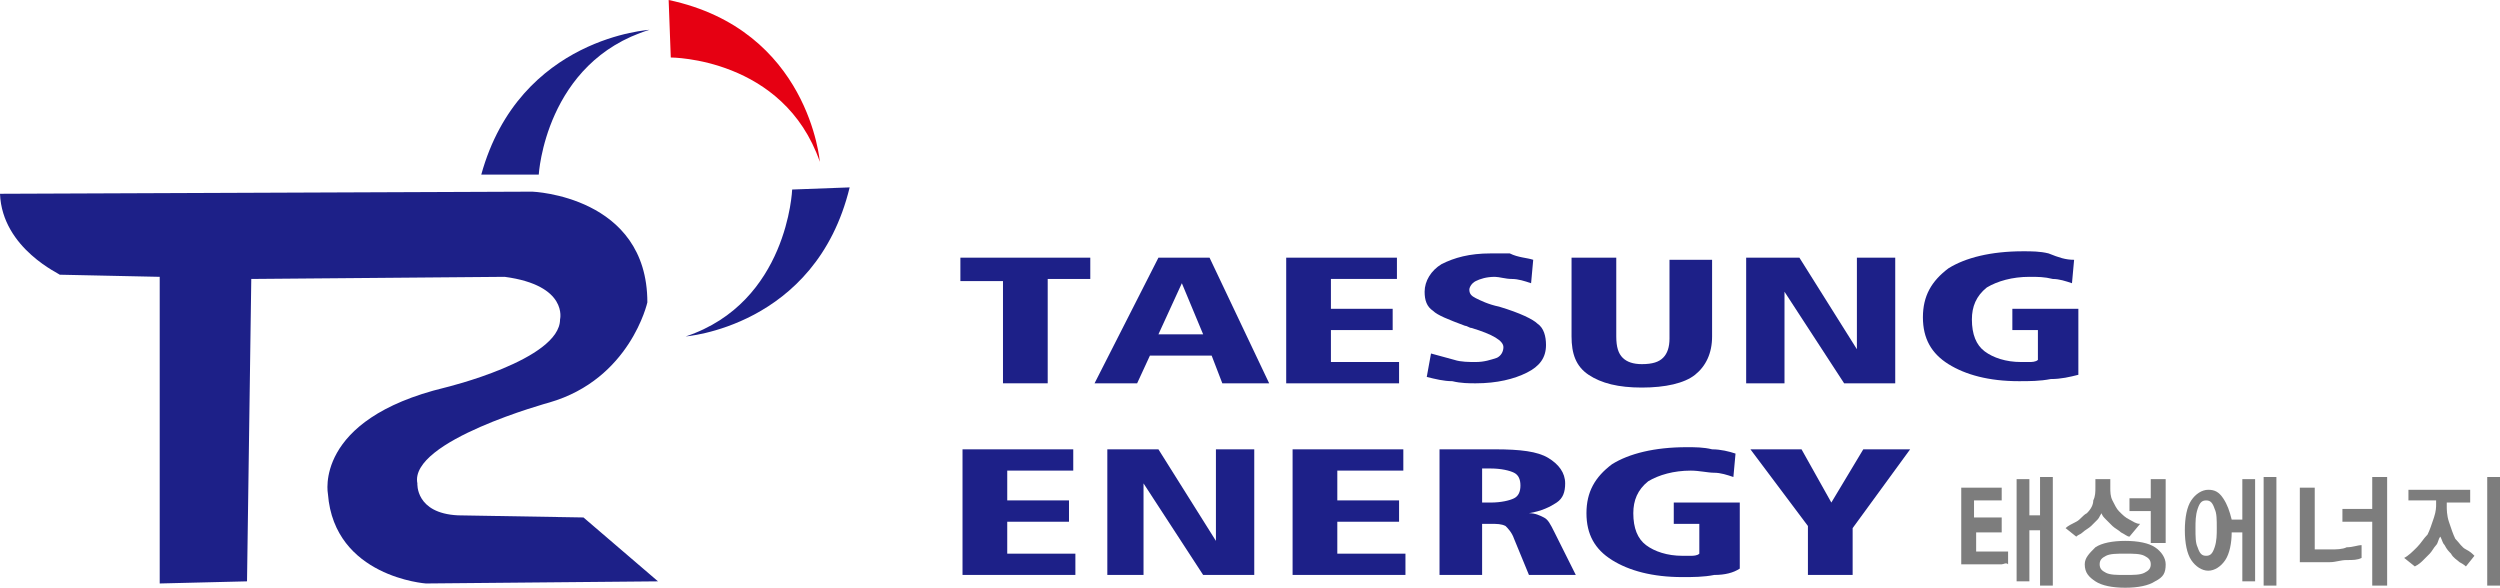<?xml version="1.0" encoding="utf-8"?>
<!-- Generator: Adobe Illustrator 22.0.0, SVG Export Plug-In . SVG Version: 6.00 Build 0)  -->
<svg version="1.1" id="레이어_1" xmlns="http://www.w3.org/2000/svg" xmlns:xlink="http://www.w3.org/1999/xlink" x="0px"
	 y="0px" viewBox="0 0 117.4 27.6" style="enable-background:new 0 0 117.4 27.6;" xml:space="preserve">
<style type="text/css">
	.st0{fill:#1D2088;}
	.st1{fill:#7D7D7D;}
	.st2{fill:#E60012;}
</style>
<g>
	<path class="st0" d="M0,9.1L25,9c0,0,5.4,0.2,5.4,5.2c0,0-0.8,3.6-4.6,4.7c0,0-6.6,1.8-6.2,3.8c0,0-0.1,1.4,1.9,1.5l5.9,0.1l3.5,3
		L20,27.4c0,0-4.3-0.3-4.6-4.2c0,0-0.7-3.5,5.5-5c0,0,5.4-1.3,5.4-3.2c0,0,0.4-1.6-2.6-2l-11.9,0.1l-0.2,14.2l-4.1,0.1V13l-4.7-0.1
		C2.9,12.9,0.1,11.7,0,9.1z"/>
	<path class="st0" d="M45.1,12.1h6.1v1h-2V18h-2.1v-4.8h-2V12.1z"/>
	<path class="st0" d="M54.4,12.1h2.4l2.8,5.9h-2.2l-0.5-1.3H54L53.4,18h-2L54.4,12.1z M55.5,13.3l-1.1,2.4h2.1L55.5,13.3z"/>
	<path class="st0" d="M60.4,12.1h5.2v1h-3.1v1.4h2.9v1h-2.9V17h3.2v1h-5.3V12.1z"/>
	<path class="st0" d="M72,12.2l-0.1,1.1c-0.3-0.1-0.6-0.2-0.9-0.2c-0.3,0-0.6-0.1-0.8-0.1c-0.4,0-0.7,0.1-0.9,0.2
		c-0.2,0.1-0.3,0.3-0.3,0.4c0,0.2,0.1,0.3,0.3,0.4c0.2,0.1,0.6,0.3,1.1,0.4c1,0.3,1.6,0.6,1.8,0.8c0.3,0.2,0.4,0.6,0.4,1
		c0,0.6-0.3,1-0.9,1.3c-0.6,0.3-1.4,0.5-2.4,0.5c-0.3,0-0.7,0-1.1-0.1c-0.4,0-0.8-0.1-1.2-0.2l0.2-1.1c0.4,0.1,0.7,0.2,1.1,0.3
		c0.3,0.1,0.7,0.1,1,0.1c0.4,0,0.7-0.1,1-0.2c0.2-0.1,0.3-0.3,0.3-0.5c0-0.3-0.5-0.6-1.5-0.9c-0.1,0-0.2-0.1-0.3-0.1
		c-0.8-0.3-1.3-0.5-1.5-0.7c-0.3-0.2-0.4-0.5-0.4-0.9c0-0.5,0.3-1,0.8-1.3c0.6-0.3,1.3-0.5,2.3-0.5c0.3,0,0.6,0,0.9,0
		C71.3,12.1,71.7,12.1,72,12.2z"/>
	<path class="st0" d="M73.8,12.1h2.1v3.7c0,0.5,0.1,0.8,0.3,1c0.2,0.2,0.5,0.3,0.9,0.3c0.5,0,0.8-0.1,1-0.3c0.2-0.2,0.3-0.5,0.3-0.9
		v-3.7h2v3.6c0,0.8-0.3,1.4-0.8,1.8c-0.5,0.4-1.4,0.6-2.5,0.6c-1.1,0-1.9-0.2-2.5-0.6s-0.8-1-0.8-1.8V12.1z"/>
	<path class="st0" d="M82.1,12.1h2.4l2.7,4.3v-4.3h1.8V18h-2.4l-2.8-4.3V18h-1.8V12.1z"/>
	<path class="st0" d="M97.4,12.2l-0.1,1.1c-0.3-0.1-0.6-0.2-0.9-0.2C96,13,95.7,13,95.3,13c-0.8,0-1.5,0.2-2,0.5
		c-0.5,0.4-0.7,0.9-0.7,1.5c0,0.7,0.2,1.2,0.6,1.5c0.4,0.3,1,0.5,1.7,0.5c0.1,0,0.2,0,0.4,0c0.1,0,0.3,0,0.4-0.1v-1.4h-1.2v-1h3.1
		v3.1c-0.4,0.1-0.8,0.2-1.3,0.2c-0.5,0.1-1,0.1-1.5,0.1c-1.4,0-2.5-0.3-3.3-0.8c-0.8-0.5-1.2-1.2-1.2-2.2c0-1,0.4-1.7,1.2-2.3
		c0.8-0.5,2-0.8,3.5-0.8c0.4,0,0.8,0,1.2,0.1C96.7,12.1,97,12.2,97.4,12.2z"/>
	<g>
		<path class="st1" d="M94,26.5c-0.1,0-0.2,0-0.4,0c-0.3,0-0.6,0-1,0c-0.3,0-0.5,0-0.5,0v-3.6h1.9v0.6h-1.3v0.8H94V25h-1.2v0.9
			l0.8,0c0.1,0,0.2,0,0.4,0c0.1,0,0.2,0,0.3,0v0.6C94.2,26.4,94.1,26.5,94,26.5z M95.8,27.5v-2.6h-0.5v2.4h-0.6v-4.8h0.6v1.7h0.5
			v-1.8h0.6v5.1H95.8z"/>
		<path class="st1" d="M100,25.2c-0.1,0-0.2-0.1-0.4-0.2c-0.1-0.1-0.3-0.2-0.4-0.3c-0.1-0.1-0.2-0.2-0.3-0.3
			c-0.1-0.1-0.2-0.2-0.2-0.3c-0.1,0.1-0.1,0.2-0.2,0.3c-0.1,0.1-0.2,0.2-0.3,0.3c-0.1,0.1-0.3,0.2-0.4,0.3c-0.1,0.1-0.2,0.1-0.3,0.2
			L97,24.8c0.1-0.1,0.3-0.2,0.5-0.3c0.2-0.1,0.3-0.3,0.5-0.4c0.2-0.2,0.3-0.4,0.3-0.6c0.1-0.2,0.1-0.4,0.1-0.6v-0.4h0.7v0.4
			c0,0.2,0,0.4,0.1,0.6c0.1,0.2,0.2,0.4,0.3,0.5c0.2,0.2,0.3,0.3,0.5,0.4c0.2,0.1,0.3,0.2,0.5,0.2L100,25.2z M101.2,27.3
			c-0.3,0.2-0.8,0.3-1.4,0.3c-0.6,0-1.1-0.1-1.4-0.3c-0.3-0.2-0.5-0.4-0.5-0.8c0-0.3,0.2-0.5,0.5-0.8c0.3-0.2,0.8-0.3,1.4-0.3
			c0.6,0,1.1,0.1,1.4,0.3c0.3,0.2,0.5,0.5,0.5,0.8C101.7,26.9,101.6,27.1,101.2,27.3z M98.9,26.9c0.2,0.1,0.5,0.1,0.9,0.1
			c0.4,0,0.7,0,0.9-0.1c0.2-0.1,0.3-0.2,0.3-0.4c0-0.2-0.1-0.3-0.3-0.4c-0.2-0.1-0.5-0.1-0.9-0.1c-0.4,0-0.7,0-0.9,0.1
			c-0.2,0.1-0.3,0.2-0.3,0.4C98.6,26.7,98.7,26.8,98.9,26.9z M101,25.4V24h-1v-0.6h1v-0.9h0.7v3H101z"/>
		<path class="st1" d="M105.3,24.3v-1.8h0.6v4.8h-0.6V25h-0.5c0,0.5-0.1,1-0.3,1.3c-0.2,0.3-0.5,0.5-0.8,0.5c-0.3,0-0.6-0.2-0.8-0.5
			c-0.2-0.3-0.3-0.8-0.3-1.4c0-0.6,0.1-1.1,0.3-1.4c0.2-0.3,0.5-0.5,0.8-0.5c0.3,0,0.5,0.1,0.7,0.4c0.2,0.3,0.3,0.6,0.4,1H105.3z
			 M104,23.9c-0.1-0.3-0.2-0.4-0.4-0.4c-0.2,0-0.3,0.1-0.4,0.4c-0.1,0.3-0.1,0.6-0.1,0.9c0,0.4,0,0.7,0.1,0.9
			c0.1,0.3,0.2,0.4,0.4,0.4c0.2,0,0.3-0.1,0.4-0.4c0.1-0.3,0.1-0.6,0.1-0.9C104.1,24.4,104.1,24.1,104,23.9z M106.3,27.5v-5.1h0.6
			v5.1H106.3z"/>
		<path class="st1" d="M110.2,26.3c-0.3,0-0.5,0.1-0.8,0.1c-0.3,0-0.6,0-0.9,0c-0.3,0-0.5,0-0.5,0v-3.5h0.7v2.9l0.8,0
			c0.2,0,0.5,0,0.7-0.1c0.3,0,0.5-0.1,0.7-0.1v0.6C110.7,26.3,110.5,26.3,110.2,26.3z M111.4,27.5v-3h-1.4v-0.6h1.4v-1.5h0.7v5.1
			H111.4z"/>
		<path class="st1" d="M113.1,23.5V23h2.9v0.6h-1.1v0.2c0,0.1,0,0.4,0.1,0.7c0.1,0.3,0.2,0.6,0.3,0.8c0.2,0.2,0.3,0.4,0.5,0.5
			c0.2,0.1,0.3,0.2,0.4,0.3l-0.4,0.5c0,0-0.1-0.1-0.3-0.2c-0.1-0.1-0.3-0.2-0.4-0.4c-0.1-0.1-0.2-0.2-0.3-0.4
			c-0.1-0.1-0.1-0.2-0.2-0.4c-0.1,0.1-0.1,0.3-0.2,0.4c-0.1,0.1-0.2,0.3-0.3,0.4c-0.1,0.1-0.2,0.2-0.3,0.3c-0.1,0.1-0.2,0.2-0.4,0.3
			l-0.5-0.4c0.2-0.1,0.4-0.3,0.6-0.5c0.2-0.2,0.3-0.4,0.5-0.6c0.1-0.2,0.2-0.5,0.3-0.8c0.1-0.3,0.1-0.5,0.1-0.6v-0.2H113.1z
			 M116.8,27.5v-5.1h0.7v5.1H116.8z"/>
	</g>
	<path class="st0" d="M45.2,21.1h5.2v1h-3.1v1.4h2.9v1h-2.9V26h3.2v1h-5.3V21.1z"/>
	<path class="st0" d="M52,21.1h2.4l2.7,4.3v-4.3h1.8V27h-2.4l-2.8-4.3V27H52V21.1z"/>
	<path class="st0" d="M60.7,21.1h5.2v1h-3.1v1.4h2.9v1h-2.9V26H66v1h-5.3V21.1z"/>
	<path class="st0" d="M67.5,21.1h2.2c0.1,0,0.2,0,0.3,0c0.1,0,0.2,0,0.2,0c1.2,0,2,0.1,2.5,0.4c0.5,0.3,0.8,0.7,0.8,1.2
		c0,0.4-0.1,0.7-0.4,0.9c-0.3,0.2-0.7,0.4-1.3,0.5c0.3,0,0.5,0.1,0.7,0.2c0.2,0.1,0.3,0.3,0.5,0.7l1,2h-2.2l-0.7-1.7
		c-0.1-0.3-0.3-0.5-0.4-0.6c-0.2-0.1-0.4-0.1-0.7-0.1h-0.4V27h-2V21.1z M69.6,22.1v1.5H70c0.5,0,0.9-0.1,1.1-0.2
		c0.2-0.1,0.3-0.3,0.3-0.6c0-0.3-0.1-0.5-0.3-0.6c-0.2-0.1-0.6-0.2-1.1-0.2H69.6z"/>
	<path class="st0" d="M81.5,21.3l-0.1,1.1c-0.3-0.1-0.6-0.2-0.9-0.2c-0.3,0-0.7-0.1-1.1-0.1c-0.8,0-1.5,0.2-2,0.5
		c-0.5,0.4-0.7,0.9-0.7,1.5c0,0.7,0.2,1.2,0.6,1.5c0.4,0.3,1,0.5,1.7,0.5c0.1,0,0.3,0,0.4,0c0.1,0,0.3,0,0.4-0.1v-1.4h-1.2v-1h3.1
		v3.1C81.4,26.9,81,27,80.5,27c-0.5,0.1-1,0.1-1.5,0.1c-1.4,0-2.5-0.3-3.3-0.8c-0.8-0.5-1.2-1.2-1.2-2.2c0-1,0.4-1.7,1.2-2.3
		c0.8-0.5,2-0.8,3.5-0.8c0.4,0,0.8,0,1.2,0.1C80.8,21.1,81.2,21.2,81.5,21.3z"/>
	<path class="st0" d="M82.2,21.1h2.4l1.4,2.5l1.5-2.5h2.2L87,24.8V27h-2.1v-2.3L82.2,21.1z"/>
	<path class="st0" d="M22.6,8.2h2.7c0,0,0.3-5.3,5.2-6.8C30.6,1.4,24.4,1.7,22.6,8.2z"/>
	<path class="st0" d="M39.9,8.8l-2.7,0.1c0,0-0.2,5.3-5,6.9C32.1,15.8,38.3,15.4,39.9,8.8z"/>
	<path class="st2" d="M31.4,0l0.1,2.7c0,0,5.3,0,7,4.9C38.5,7.6,38,1.4,31.4,0z"/>
</g>
</svg>
